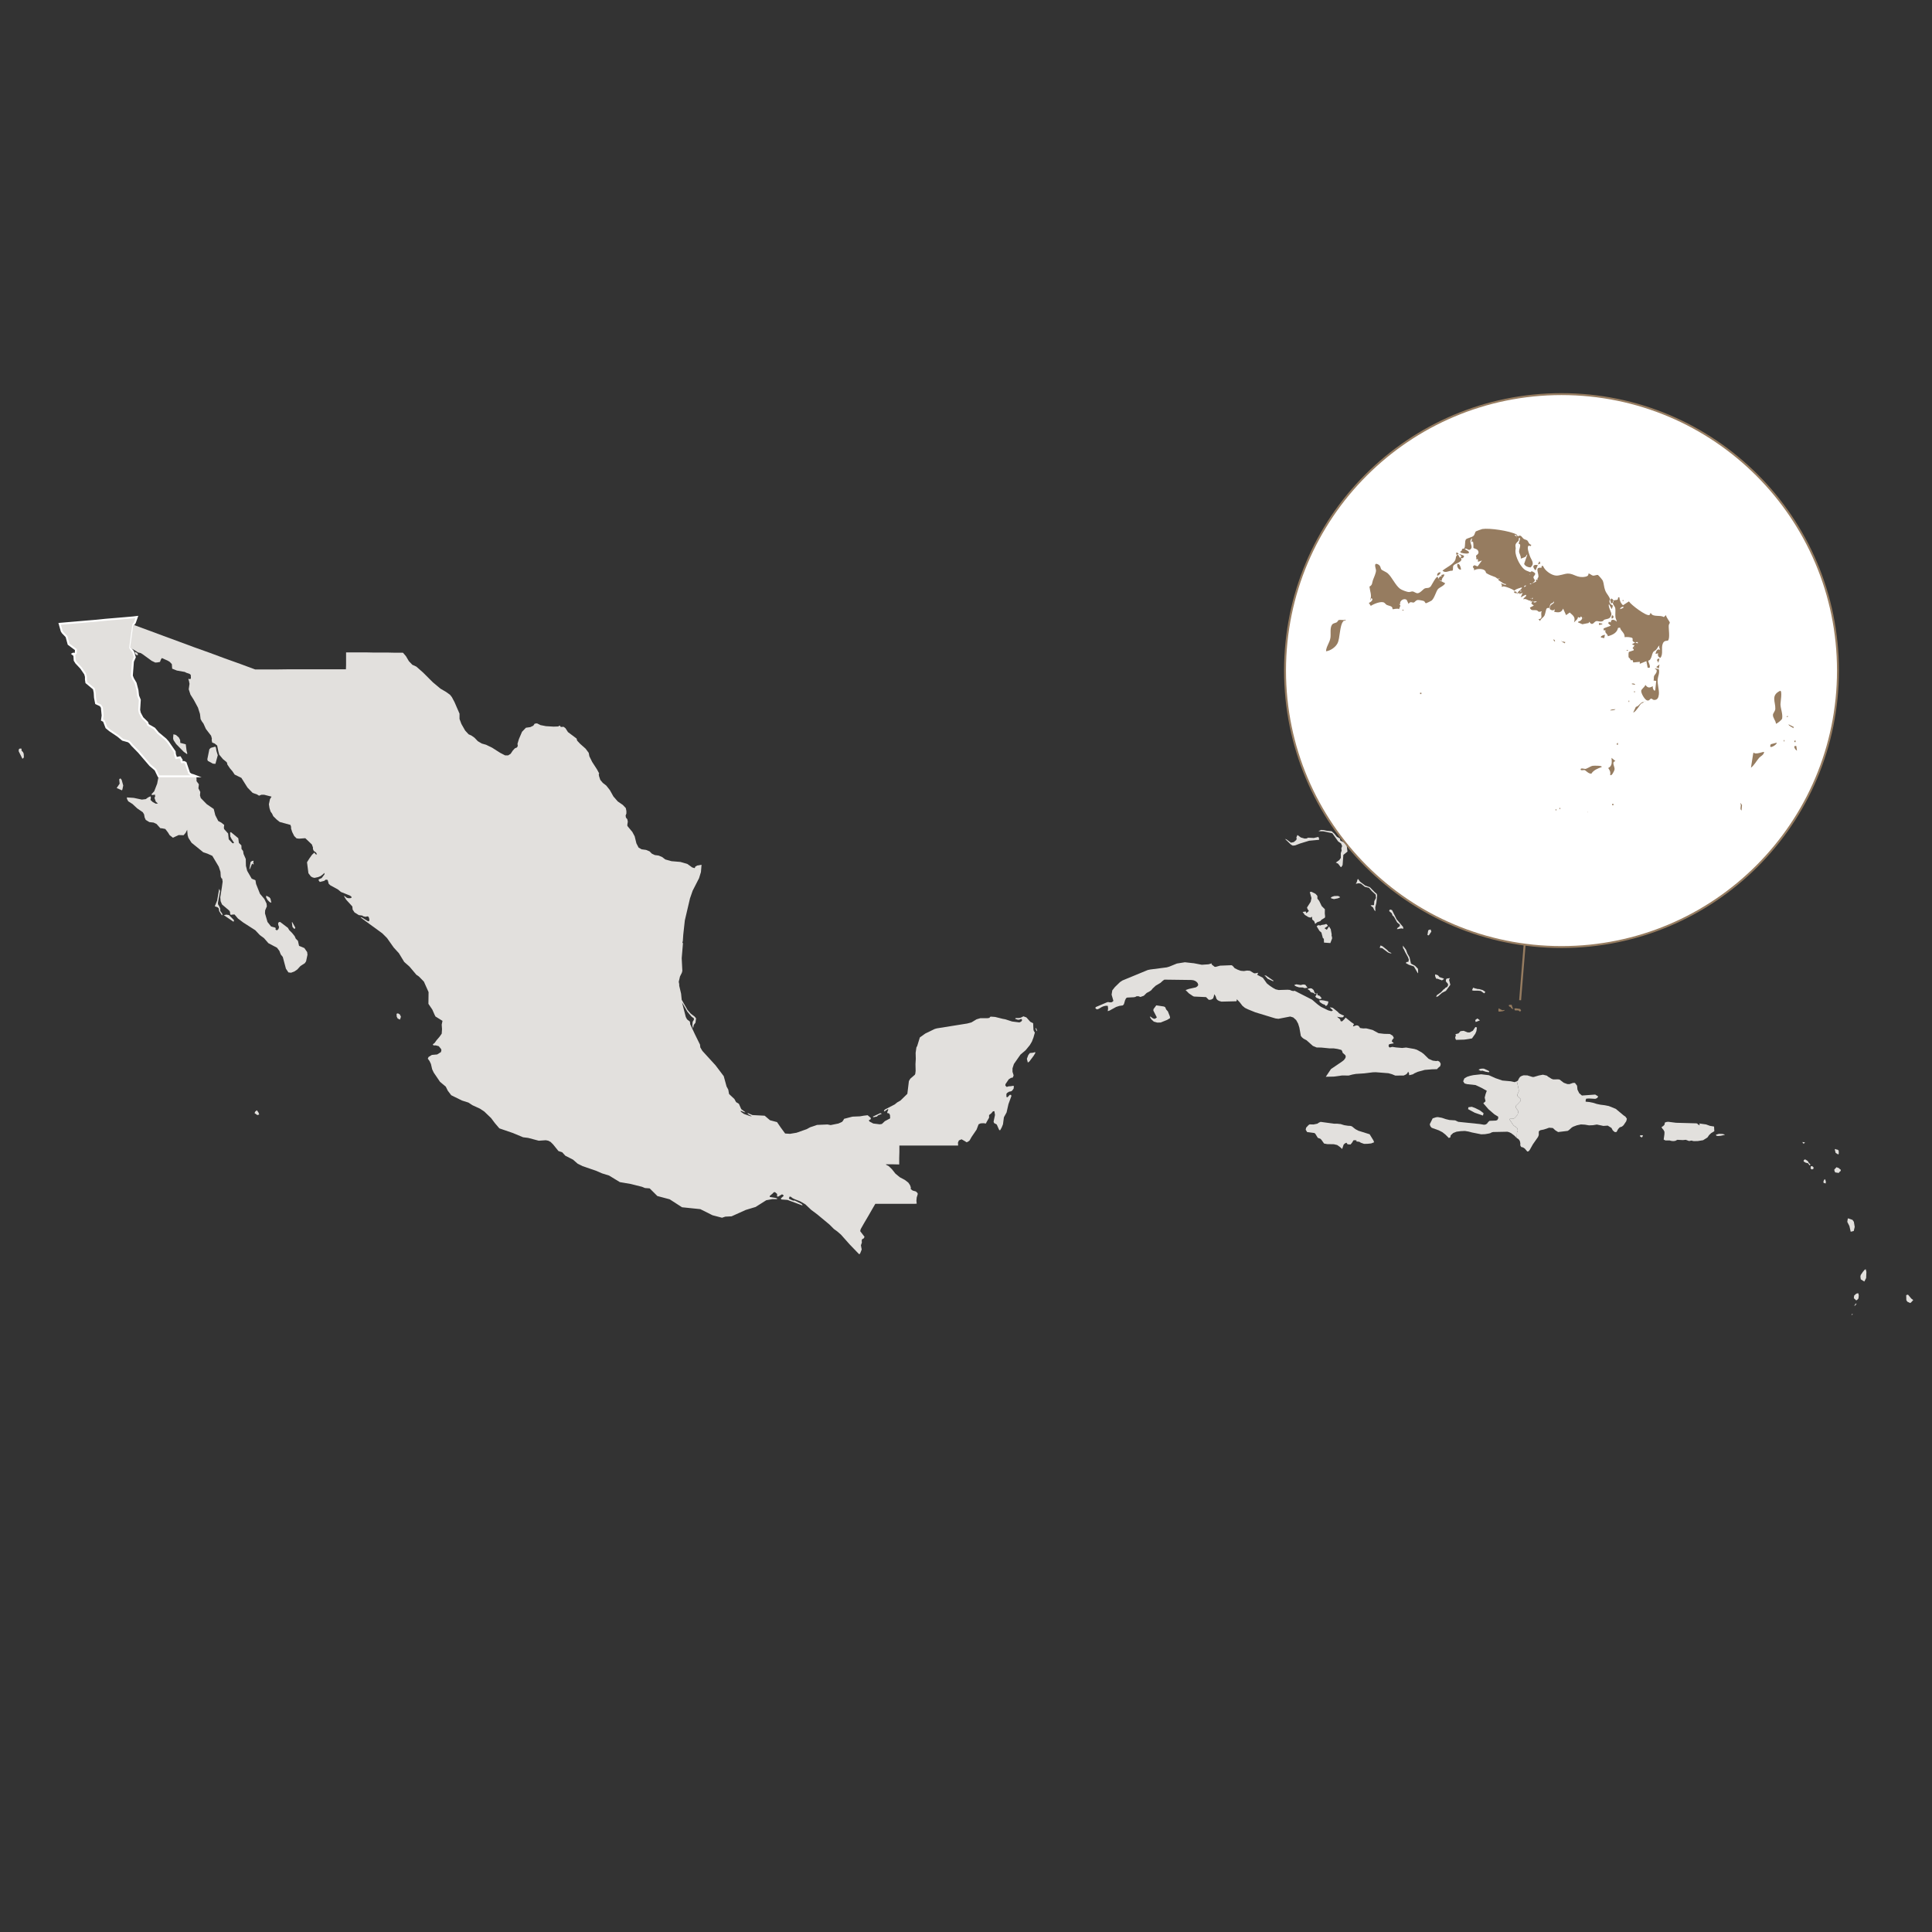 <?xml version="1.0" encoding="UTF-8"?><svg id="Layer_1" xmlns="http://www.w3.org/2000/svg" viewBox="0 0 1000 1000"><rect x="0" y="0" width="1000" height="1000" fill="#333333" stroke="none"/><path d="M878.87,581.98l.51.34.5-.05-.4-.71h.37l3.19.44,2.05.74,2.11.35.13,2.42-1.62.97-1.06,1.01-.86,1.24-2.27,1.44-2.74.43-1.82.04-.68-.05-.66-.25-1.38.24-1.7-.63-1.46.16-2.89-.15-1.08.55-1.04.12-1.02-.1-.87-.25-2.15.02-.91-.48.38-2.75.03-1.25-.53-1.03-.58-.65-.42-.77.84-.5.69-.74.22-1.11.76-.27.89-.13,4.1.52,10.38.29.59.09.39.45ZM890.57,587.89l-1.3.11-.85-.14-.28-.52,1.58-.48,1.84.07,1.06.29.13.19-2.17.48ZM849.89,588.69l-.16.02-.16-.02-.07-.05-.11-.16-.47-.26-.11-.24.11-.25.19-.1.96-.03.1.02.19.18v.12s-.09.12-.09.12l-.17.3-.07.08-.06.08-.02.14-.07.05Z" style="fill:#e2e0dd;"/><path d="M945.07,611.54l-.1,1.02-1.12-.32-.02-.9.53-.91.26-.09.45,1.19Z" style="fill:#e2e0dd;"/><path d="M961.26,672.82l-.49.27-1.22-1.14.15-1.33.74-.73.7-.43.72-.05.25,1.1-.17,1.55-.66.76ZM960.4,675.59l-.27.19h.13l-.13.13-.08-.12-.13-.08-.17-.03h-.19s0-.12,0-.12l.25.08.38-.08v-.14s-.11-.12-.11-.12l-.05-.09.14-.13.46-.3.19-.16.02.06v.06s.03.06.03.06l.07.06-.24.23-.3.51ZM958.6,680.66h-.17s-.15-.05-.15-.05l.04-.05.19-.04.09-.11-.03-.15v-.17s.16-.1.16-.1h.11s.05.05.05.05l.03.16-.09.12-.1.1-.05.15-.09.1Z" style="fill:#e2e0dd;"/><path d="M965.9,661.54l-.93,1.78-1.82-1.12-.21-1.4.16-.85,1.11-1.62.87-1.05.61-.35.36,1.4-.14,3.22Z" style="fill:#e2e0dd;"/><path d="M938.68,604.95l-.83.37-.71-.5.16-1.2.67-.03.67.53.03.83ZM937.05,602.91l-.43.27-.76-1.07-1.22-.29-1.05-.63-.03-.14.02-.32.21-.37.54-.28,1.34.85.63,1.08.59.49.16.39Z" style="fill:#e2e0dd;"/><path d="M535.8,544.57l-1.13.32-1.62.16-.81,1.05-.73,1.94.49,1.94.81-.57,2.18-2.91.89-1.46-.08-.49ZM207.19,525.56l-.24-.49-.97-.57-.73.24.08,1.46.49.97,1.21.57.49-1.46-.32-.73ZM133.76,575.79l-.81-1.13-.81.65-.4.81,1.46,1.05.97-.32-.4-1.05ZM139.99,465.15l-.49-.65-1.62-.89-.08.16-.08.65.73,1.37,1.13,1.13.89.32-.49-2.1ZM96.55,388.48l-.4-3.24-2.83-.73-.08-1.46-.65-1.29-1.54-1.37-1.29-.32-.16,2.1.24.97,1.37,2.02,3.88,3.96,1.7,1.21.16-.32-.4-1.54ZM62.99,403.68l-.65-.81-.65.49.24,2.26-1.54,2.26,2.75,1.21.24-.57.4-1.94-.81-2.91ZM112,388.56l-.24-1.54-.32-.57-2.35.65-.73.73-1.05,5.18.24.81,2.67,1.46,1.29.08,1.21-4.45-.73-2.35ZM12.28,390.18l-.32-.81-.81-.89v-.97l-.89-.08-.57.49v.97l1.94,3.88.73-.73-.08-1.86ZM536.61,532.84l-.24-.4-.16-.32-.24.08.24.81.4.65.24.08-.24-.89ZM456.13,576.27l-.57-.08-3.8,1.78.32.32,1.86-.4.49-.57,1.94-.81-.24-.24ZM151.23,477.2l-.16.24.32,2.35.89.97.32-.08.16-.24.08-.32-1.62-2.91ZM71.08,338.09l-1.05-.73-.16.08-.08.81.97.89.57-.08.08-.32-.32-.65ZM131.09,446.55l.16-1.05-.81.16-.73.49-.65,3.8.32-.24,1.13-2.75.65.49.16-.24-.24-.65ZM118.55,473.64l-1.46-.24-1.21.32,5.01,3.4.24-.81-2.59-2.67ZM114.99,472.83l-.97-1.29-.08-1.38-.57-1.29-.49-.73-.08-.81,1.13-6.15-.49-1.13-1.05,6.07-1.21,2.99,1.46.49.57.57.24,1.46,1.38,2.1.32-.16-.16-.73Z" style="fill:#e2e0dd;"/><polygon points="159.15 494.18 158.43 497.58 157.78 498.55 155.51 500.01 153.9 501.79 152.36 502.84 150.66 503.48 149.29 503.32 147.99 501.38 146.37 495.32 145.32 494.02 144.6 492.16 143.38 490.54 138.93 488.2 136.67 485.61 134.49 483.99 132.14 481.49 125.83 477.44 123.16 475.42 121.38 473.32 120.25 473.4 119.44 473.56 119.12 472.99 119.04 471.94 118.63 471.3 114.91 468.14 114.19 466.44 114.02 464.42 114.83 459.33 115.24 456.33 114.99 454.8 114.59 454.55 114.27 453.75 114.11 451.24 113.22 448.57 109.9 442.99 107.39 441.86 105.21 441.13 99.14 436.2 97.53 433.69 97.12 432.31 96.88 429.48 96.07 431.1 95.02 432.31 92.43 432.23 89.52 433.61 87.82 432.31 86.93 430.86 85.56 429.08 83.94 428.75 82.97 428.67 81.03 426.49 79.49 425.76 77.31 425.52 75.45 424.39 74.88 423.17 74.56 421.48 73.91 420.42 71 418.4 68.57 416.14 66.39 414.76 65.74 413.55 65.66 412.74 69.22 412.98 73.42 413.87 75.45 413.63 76.66 412.74 77.87 412.17 78.11 412.82 77.87 414.03 79 415.09 80.62 415.98 81.75 415.9 80.62 414.92 79.98 412.98 80.3 412.26 80.22 411.29 78.68 411.53 78.44 411.04 79.81 409.59 81.35 405.62 82.08 401.82 101.65 401.82 101.73 403.2 101.73 404.33 102.94 405.95 102.7 408.05 103.67 409.91 103.51 411.69 103.91 413.06 106.99 416.22 110.63 418.73 111.44 421.96 112.97 424.95 114.51 425.76 116.05 426.98 115.88 428.27 115.97 429.08 118.07 431.42 118.39 434.42 120.25 436.36 120.74 436.52 121.14 436.2 119.85 434.25 119.2 432.96 119.12 430.94 119.52 430.7 123.33 433.85 123.65 436.28 124.94 437.57 125.02 439.43 125.83 440.48 126.07 442.02 127.21 444.61 127.29 448.17 127.94 450.75 130.28 454.8 132.22 455.61 132.55 457.55 134.57 462.64 136.83 465.31 137.96 467.66 138.13 469.11 137.24 471.21 137.16 472.75 138.45 477.2 140.31 479.55 142.41 480.11 142.74 480.43 142.57 481.08 143.3 481.57 144.11 480.92 144.43 479.87 144.03 478.74 143.95 477.85 144.35 477.28 145 477.2 149.04 480.27 149.69 481.41 151.15 482.86 152.52 484.56 153.09 485.85 154.22 486.99 154.79 489.57 157.54 490.71 158.99 492.81 159.15 494.18" style="fill:#e2e0dd;"/><polygon points="101.65 401.82 82.08 401.82 80.46 398.43 77.71 396.08 71.81 389.21 68.33 385.65 67.28 384.35 66.39 383.71 63.48 382.9 61.05 380.88 56.84 378.05 55.07 376.59 53.77 373.19 52.8 372.71 53.12 370.36 52.72 366.16 51.99 365.1 49.73 364.05 49.16 361.14 49 358.47 48.59 356.53 44.71 353.3 44.47 351.76 44.47 350.3 44.07 348.85 41.96 345.77 39.46 343.11 38.65 341.81 38.49 339.22 37.6 338.5 37.92 338.33 38.81 338.42 39.21 338.09 39.29 336.23 35.49 333.4 34.44 329.52 32.42 327.42 31.93 326.61 30.88 322.89 35.65 322.48 40.35 322.08 45.12 321.67 49.89 321.27 54.66 320.78 59.43 320.38 64.2 319.98 68.9 319.57 70.84 319.33 69.78 322.32 68.98 323.37 67.36 335.26 68.01 336.23 68.9 337.28 69.78 340.19 68.81 342.38 68.25 349.74 68.81 351.19 70.19 353.54 71.16 357.26 71.48 360.09 72.37 362.27 72.05 367.45 72.37 368.99 73.75 371.57 76.17 373.92 76.66 375.21 79.89 377.07 81.84 379.42 85.72 382.66 86.93 384.03 90.41 389.04 90.57 390.5 91.22 392.36 93.16 391.96 94.05 393.41 93.97 393.98 94.21 394.54 95.18 394.38 96.07 394.79 97.93 400.21 98.98 400.93 100.19 401.26 101.65 401.82" style="fill:#e2e0dd; stroke:#fff; stroke-miterlimit:10;"/><polygon points="535.64 534.46 534.91 537.05 534.1 539.15 533.05 540.93 530.86 543.6 528.19 545.86 524.8 550.72 524.07 552.98 524.07 554.76 524.64 556.54 524.47 557.19 524.07 557.83 523.42 557.83 522.13 558.64 520.43 561.15 520.35 561.88 521.08 562.61 522.05 562.28 523.34 562.2 524.07 562.04 524.8 562.12 524.64 563.5 523.83 564.55 523.34 564.87 522.37 565.03 521.4 565.6 520.92 566.16 520.92 567.78 521.48 567.94 522.7 566.65 523.34 566.73 523.5 567.3 521.97 571.5 521 575.79 519.62 578.3 519.14 581.94 518.49 583.55 517.68 585.01 517.2 584.93 515.9 582.02 514.53 581.29 514.28 580.56 515.01 577.08 514.69 575.14 513.96 575.22 513.07 576.27 511.94 577.16 511.94 578.54 510.64 580.8 510.32 581.53 509.03 581.37 507.57 581.45 506.52 581.94 505.47 584.69 502.88 588.49 501.83 590.35 500.94 590.99 500.29 591.24 499.56 590.75 497.7 589.7 496.33 590.27 495.84 591.4 495.93 592.93 465.52 592.93 465.52 596.33 465.43 599.32 465.43 602.72 462.04 602.64 458.48 602.64 458.8 602.96 460.02 603.61 461.63 605.15 463.49 607.49 465.76 609.35 468.35 610.73 470.13 612.1 471.01 613.4 471.42 614.53 471.42 615.5 472.39 616.23 474.09 616.71 474.98 617.6 474.98 618.25 474.49 619.79 474.33 621.48 474.49 623.02 473.28 623.1 453.06 623.1 451.69 625.45 449.42 629.41 447.32 632.97 445.62 635.96 445.3 636.77 445.3 637.34 447.48 640.17 447.08 640.98 446.27 641.38 446.02 642.03 446.1 643.16 445.62 644.53 445.78 645.5 446.02 646.72 445.62 647.77 445.22 648.74 444.81 649.22 444.33 648.82 439.88 644.21 435.27 639.03 433.41 637.42 431.63 636.12 429.28 633.78 423.05 628.6 419.82 626.18 416.83 623.34 414.16 621.81 411.49 620.76 410.28 620.19 409.22 619.38 408.66 619.38 408.34 620.43 409.31 620.92 410.44 621.4 411.33 621.4 412.22 621.81 414.97 623.18 415.45 623.99 407.61 621.08 404.45 620.84 404.13 620.35 405.67 618.9 405.18 618.33 404.61 618.25 402.92 619.3 402.27 619.38 402.19 618.65 402.27 618.01 401.14 617.04 400.49 617.12 399.92 617.76 398.39 619.06 398.47 619.54 401.38 620.03 402.35 620.35 402.11 620.68 399.68 620.68 396.61 621.24 391.11 624.72 386.01 626.26 378.65 629.57 375.42 629.73 373.72 630.3 368.79 629.01 362.48 625.85 353.02 624.88 346.63 620.76 340.24 619.06 336.27 615.1 333.85 614.93 332.31 614.29 326.49 612.83 320.83 611.86 315.25 608.46 311.61 607.33 308.45 605.96 301.58 603.61 298.99 602.32 296.56 600.21 292.6 598.19 290.98 596.41 289.04 595.77 286.37 592.45 285 591.07 283.78 590.43 282.49 590.18 278.85 590.43 273.35 588.97 270.76 588.65 265.51 586.46 258.47 584.04 256.12 581.29 254.18 578.7 250.63 575.3 248.44 573.85 244.56 572.07 242.46 570.69 239.14 569.64 233.56 566.89 231.78 564.55 230.73 562.44 227.74 559.94 224.5 555.17 223.69 553.47 223.05 550.72 222.32 549.18 221.43 547.97 221.83 547.08 223.53 546.03 226.28 545.78 228.22 544.57 228.47 543.6 228.3 542.95 227.09 541.5 225.55 541.09 224.34 541.09 224.02 540.53 224.91 539.88 225.96 538.42 227.49 536.64 228.63 535.03 228.79 532.68 228.63 530.34 229.03 528.39 225.39 526.13 224.91 525.16 223.77 522.57 221.75 519.58 221.83 513.51 219.41 508.09 216.82 505.43 215.52 504.54 211.97 500.33 209.22 497.9 206.47 493.38 203.8 490.46 200.32 485.53 197.89 483.1 186.57 474.85 187.22 474.85 190.53 476.88 191.1 476.71 191.18 475.74 190.78 474.53 190.13 474.29 189.24 474.53 188.11 474.29 187.46 473.88 185.68 473.64 183.5 472.27 182.53 470.81 182.37 469.19 179.21 465.72 178 463.77 178.56 463.94 179.45 464.66 180.34 464.91 181.31 464.91 182.04 464.58 181.8 464.02 181.07 463.53 176.46 461.67 174.92 460.38 171.04 458.27 170.15 457.47 169.59 455.44 168.62 455.28 167.81 455.93 165.54 456.5 164.98 455.77 164.9 455.2 166.51 454.47 167.97 452.53 167.89 451.8 167.08 452.61 165.87 453.5 164.65 453.99 162.79 454.39 161.82 454.15 160.93 453.66 159.64 451.97 158.91 446.31 160.12 444.36 161.5 442.42 162.71 441.29 163.36 442.18 164.09 442.26 163.6 441.29 162.39 440.4 161.98 439.43 161.98 438.62 161.42 437.09 158.02 433.85 154.79 434.09 153.49 433.93 152.28 432.72 151.23 430.62 150.66 428.84 150.66 427.95 150.34 426.98 144.76 425.44 143.14 424.14 141.44 422.45 140.79 421.07 140.07 420.1 139.5 418.32 139.18 416.3 139.74 413.63 140.55 412.34 136.75 411.37 135.29 411.37 134.08 411.85 133.03 411.2 130.77 410.4 128.1 407.65 124.94 402.63 121.47 400.93 120.33 399.23 118.96 397.62 117.66 395.68 117.5 394.79 117.1 394.3 115.4 392.93 113.46 390.58 112.97 388.72 112.41 385.89 111.11 384.84 109.82 384.35 109.58 383.06 109.66 382.25 109.25 380.79 106.58 377.32 105.29 374.49 104.56 373.52 103.83 372.22 103.51 369.55 102.46 366.24 100.27 362.19 98.58 359.52 97.69 356.77 98.09 353.94 97.77 352.25 97.53 351.84 97.69 351.27 98.33 351.6 98.82 351.11 98.74 349.33 98.09 348.77 96.39 348.2 95.67 347.8 91.54 347.07 89.11 346.1 88.95 343.75 87.9 342.62 86.85 341.97 83.78 340.6 83.29 341.33 82.81 342.62 81.51 342.86 80.38 342.94 78.52 342.05 73.75 338.58 72.78 338.01 71.32 337.69 70.59 337.12 67.36 335.26 68.98 323.37 76.9 326.28 84.75 329.2 92.67 332.11 100.52 335.02 108.44 337.85 116.29 340.76 124.21 343.59 132.06 346.5 143.79 346.5 149.69 346.42 179.05 346.42 179.13 344.24 179.13 337.69 190.13 337.69 193.77 337.77 201.05 337.77 204.69 337.85 208.49 337.85 208.65 337.93 210.11 339.63 211.64 342.22 213.42 344.08 215.52 345.05 219 348.12 224.02 353.13 227.98 356.45 230.89 358.15 232.91 359.6 233.88 360.82 235.26 363.41 237.85 369.39 237.85 372.14 238.82 374.73 240.76 378.13 242.54 380.07 243.99 380.71 245.61 381.85 247.31 383.63 249.33 384.84 251.6 385.49 254.75 387.02 258.79 389.61 261.46 390.99 263 390.99 264.29 390.18 265.43 388.48 266.48 387.35 267.61 386.86 268.01 386.05 267.85 385 268.58 382.57 270.2 378.77 272.22 376.67 274.48 376.35 276.02 375.62 276.75 374.57 277.96 374.41 279.74 375.3 282.57 375.86 286.53 376.1 288.88 376.02 289.61 375.62 289.93 375.62 290.01 376.1 290.58 376.27 291.71 376.18 292.68 376.91 293.98 378.93 298.42 382.25 298.75 383.38 300.28 385 303.11 387.51 304.73 389.69 305.06 391.47 306.51 394.38 309.02 398.26 310.15 400.37 309.91 400.69 310.07 401.74 310.72 403.68 312.01 405.22 313.79 406.59 315.65 408.94 317.51 412.26 319.77 414.84 322.36 416.62 323.9 418.24 324.22 419.78 324.22 421.07 323.82 422.12 323.98 423.17 324.71 424.06 324.95 425.28 324.71 426.89 324.71 427.38 324.95 427.78 327.3 430.62 328.51 432.88 329.4 436.52 330.53 438.7 332.07 439.59 334.41 439.92 336.19 440.64 337.41 441.86 338.94 442.58 340.88 442.83 342.66 443.56 344.36 444.85 347.52 445.74 352.21 446.14 355.77 447.19 358.27 448.97 359.32 449.3 359.57 449.3 359.73 449.05 359.89 448.57 360.86 448 363.12 447.6 362.8 451.4 361.83 454.55 358.52 461.02 357.14 464.99 354.47 476.39 353.66 483.75 353.42 487.23 353.18 487.71 353.5 488.28 352.85 495.96 353.18 502.51 352.93 503.48 351.96 505.43 351.32 508.18 351.56 509.39 351.56 510.2 352.53 514.32 352.85 517.48 355.85 522.73 357.46 524.59 359.57 526.21 360.29 527.1 359.97 529.37 359.08 530.5 358.76 532.28 358.35 530.82 358.52 528.88 359.16 527.83 359.16 527.1 357.95 526.21 355.77 523.62 353.02 518.85 354.96 526.37 355.6 527.59 356.17 528.07 356.98 528.64 357.22 529.45 357.22 530.09 359.65 535.27 362.32 540.69 362.48 542.14 363.53 543.92 370.4 551.45 374.61 557.03 376.07 562.36 376.95 563.98 377.36 566.25 380.11 568.83 381 570.45 382.45 571.34 383.67 574.09 385.85 575.71 385.37 575.71 383.34 574.9 383.51 575.47 385.12 576.6 388.36 577.73 389.17 577.73 387.95 577.16 386.82 576.35 387.23 576.19 389.49 577.16 395.8 577.49 398.55 579.83 402.19 580.8 404.13 583.63 406.39 586.71 407.77 586.79 408.9 586.87 412.3 586.3 417.56 584.44 419.33 583.47 422.89 582.26 428.31 582.02 429.93 582.34 433.97 581.53 435.91 580.64 436.56 579.75 436.89 579.1 440.61 578.13 441.33 577.97 445.13 577.81 446.99 577.49 449.1 577.24 450.71 578.62 450.71 579.27 449.66 579.91 450.15 580.56 452.01 581.53 455.32 581.94 456.46 581.77 457.99 580.32 460.74 578.86 460.66 577.16 460.18 576.27 459.37 576.19 459.21 575.71 459.77 574.41 459.61 574.01 457.91 575.22 457.51 575.22 457.67 574.66 458.07 574.25 463.09 571.66 464.38 570.61 466.08 569.64 469.64 566.16 470.45 559.53 471.18 558.32 473.52 556.3 473.76 555.73 473.93 554.28 473.85 550.8 474.01 548.05 473.93 544.97 474.33 542.14 474.74 541.42 476.11 536.97 478.94 534.95 483.79 532.6 484.93 532.28 500.62 529.77 502.8 529.2 505.47 527.59 507.41 527.02 511.05 527.02 512.1 526.86 512.34 526.62 512.34 526.37 512.99 526.21 515.09 526.37 518.97 527.34 520.35 527.59 523.83 528.72 527.63 529.2 528.19 528.96 528.68 528.64 529.08 527.99 528.68 527.42 528.36 527.42 527.71 527.75 526.9 527.83 525.44 527.34 525.69 526.94 527.22 526.94 528.28 526.78 529.73 526.05 531.27 526.62 533.29 528.88 534.75 529.61 534.91 532.92 535.07 533.57 535.64 534.46" style="fill:#e2e0dd;"/><path d="M693.77,581.77l2.03.63,2.09.32.9.02.85.2,1.91,1.5,1.54.82,5.83,1.83,1.95,3.16.37.99-1.51.59-1.9.2-1.81.03-1.68-.6-.73-.46-1.74-.22.43-.42-.77-.2-.97.05-.72,1.21-.8.96-1.53-.09-.59-.82-.8.37-.65.61-.77,2.26-1.25-1.12-1.36-.94-1.7-.39-3.44-.06-1.62-.31-1.35-1.91-.53-.55-1.36-.49-1.35-2.2-.48-.3-3.67-.47-.76-1.2.22-1.09,1.22-1.33.59-.38,2.03.06,1.93-.4.85-.57.89-.38,7.01.96h1.62s1.54.17,1.54.17Z" style="fill:#e2e0dd;"/><path d="M784.92,559.72l.36.53.76,3.54.08,1.13-.77,1.71.11.68,1.65,1.57.03.57-.19.57-1.41,1.49-1.08,1.02.35,1.17.88,1.11.11.93-.27,1.23-1.35,1.53-.7.55-2,.07-.22.22,1,1.49,1.13,1.68,1.84,1.3.41,1.23-.44,1.16-.08,2.87-1.41-1.39-1.55-1.16-.93-.45-.96-.29-7.38.15-.83.2-.64.37-.69.19-2.03.35-2.02.08-4.71-.94-1.87-.49-1.88-.31-2.16.1-2.15.28-1.72.68-1.29,1.19-.24,1.11-.76.28-1.74-1.76-1.59-1.25-1.82-.94-3.73-1.34-.68-.82-.3-.99,1.51-3.05,1.71-.56.94-.11,2.12.38,2.07.69,1.89.45,2.92.18,1.59.75,11.21,1.16,2.13.36.83-.13.72-.45.6-.82.69-.62,3.32-.14.7-.27.49-.86-.02-.89-1.95-1.2-3.06-2.63-2.69-3.1,1.16-1.04-.44-1.91.44-1.77.64-1.74-2.66-1.49-3.15-1.48-4.37-.47-1.34-.38-.7-1.11.63-1.5,1.42-.83,1.62-.51,1.66-.35,4.01-.43,3.98.48,3.44,1.54,3.49,1.21,4.42.4,1.99.44.92-.38ZM767.88,576.18l-.29,1.23-4.25-1.46-3.45-1.85.15-1,1.76-.23,1.69.62,2.49,1.23,1.91,1.46ZM770.21,554.1l.67.41-.26.5-1.68-.31-1.74-.56-.57.14-.35-.07-1.01-.54.89-.42.92-.14,1.01.03,2.11.96Z" style="fill:#e2e0dd;"/><path d="M933.7,591.87l-.25.02-.2-.15-.17-.26-.1-.26.02-.15.15.07,1.09.17-.12.19-.19.21-.23.16Z" style="fill:#e2e0dd;"/><path d="M785.11,589.05l.08-2.87.44-1.16-.41-1.23-1.84-1.3-1.13-1.68-1-1.49.22-.22,2-.07.7-.55,1.35-1.53.27-1.23-.11-.93-.88-1.11-.35-1.17,1.08-1.02,1.41-1.49.19-.57-.03-.57-1.65-1.57-.11-.68.77-1.71-.08-1.13-.76-3.54-.36-.53.73-.3.48-1.05.64-.94.85-.51.97-.31,1.93.02,2.67.82h.75s2.56-.76,2.56-.76l2.12-.41,2,.47.81.64,1.65,1.01.83.31,2.61-.02.71.1,2.19,1.67,1.84.67,1.07.03,1.92-.65.95.02,1.09,1.44.21,2.04.91,1.86,1.4,1.19,6.89-.5,1.54.98-.53.81-.97.43-3.28-.19-1.43.1-.29.8v.75s1.91.18,1.91.18l1.88.38,1.91.6,1.95.41,2.19.27,2.16.43,3.6,1.46,3.98,3.32,1.06.76.7,1.04-.33,1.28-1.42,2.1-.8.67-1.17.41-.81.86-.78,1.47-.47.12-.56-.06-.96-.83-.68-1.27-1.92-1.2-2.28.15-3.36-.71-2.04.34-2.04.08-2.08-.36-2.09-.12-2.09.45-2.03.77-.75.49-1.3,1.19-.69.44-4.94.6-1.42-.88-1.32-1.2-1.9-.16-2.75.93-1.72.34-.7.4-.2.45v1.67s-.4,1.01-.4,1.01l-2.68,3.83-1.51,2.7-.62.83-.72.18-1.32-1.55-.84-.56-1.04-.28-.44-.82.02-1.17-.27-1.14-.64-.89-.93-.59Z" style="fill:#e2e0dd;"/><path d="M959.48,637.18l-1.56.37-.67-2.96-1.09-2.15.19-1.34.2-.51,2.3.82.71,1,.44,2.63-.51,2.13Z" style="fill:#e2e0dd;"/><path d="M617.68,498.52l4.36.84,3.52-.24,1.68-.49-.15.51,1.55,1.24.56.08,2.28-.63,5.95-.24.61.35,1.05,1.21,1.52.75,1.57.57,1.64.15,1.64-.26,1.54.13,1.92,1.18.6.14,1.72-.32-.51,1.07,2.89,1.51,2.12,2.96,1.54,1.22,1.63,1.09,1.37.74,1.54.35,4.67-.14,1.1.09.99.42.94.17.55-.16,9.03,4.6,2.87,2.45,1.75,1.27,3.79,1.84,1.53.41.8-.24-.16-.4-1.11-1.02-.16-.37,1.43.31,2.58,2.07.71.77,1.29.71,1.3.51-.62.82-1.05.07-2.02-.34,1.61,1.33.28.97.75.08,1.11-1.06.7-.9,2.84,2.31,1.53,1.06-.39.62-.13.61,1.7-.57.65.06.62.33.68.99,1.59.22,1.6-.03,3.26.82,3.09,1.67,2.9.34,2.93.06,1.48.88.63,1.18-.71.84-.41.87,1.09,1.07-2.38.45-.33.64.12.7.47.38,1.36-.33,1.96.3,3.1.27,2.08-.22,4.22.73,1.28.39,2.5,1.37,1.16.9,2.48,2.43,2.14.95,1.86.23.65-.16.59.26.52.34.51,1.06-.28,1.12-1.06.91-.59.66-2.65.08-3.7.3-3.58.98-1.75.78-.8.52-1.88.48-.13-.41.04-.51-.49-.96-.43.86-.7.63-1.18.54-4.35.03-1.75-.72-1.79-.5-6.54-.52-1.57.05-4.37.54-4.39.29-1.84.33-1.82.5-3.53-.02-4.18.57-4.19.1,2.68-3.99,5.66-3.84,1.06-.83.76-1.06.18-.8-.25-.68-1.35-1.21-.27-.9-.4-.58-1.96-.51-1.99-.3h-2.09s-4.39-.43-4.39-.43l-2.34-.03-1.98-.82-3.28-2.93-1.54-.82-.79-.66-.61-.76-.77-4.31-.65-2.08-1-1.81-1.52-1.37-1.58-.47-6.09,1.18-1.42-.17-1.38-.4-9.19-2.8-3.79-1.54-1.55-.76-1.32-1.09-1.37-1.79-1.54-1.6v.65s-.23.42-.23.42l-7.7.19-1.23-.37-.79-.44-.56-.65-.41-1.3-.73-1.09-.23,1.16-.38,1.07-1.03.6-1.18.1-1.43-1.42-6.24-.29-.55-.24-2.05-1.38-1.75-1.73,1.74-.61,3.59-.8.78-.54.45-.68-.32-1.02-.71-.74-.74-.43-.81-.28-1.07-.12-13.88-.18-.8.55-1.24,1.13-2.46,1.45-1.62,1.51-.61.78-.76.56-1.71.93-1.45,1.43-1.77.64-.97-.39h-.96s-.69.36-.69.36l-.72.16-3.56.18-.53.36-.51,1.03-.58,2-.55.66-1.79.25-1.7.55-3.46,1.9-.89.27.19-1.39-.17-1.35-.97-.05-1.11.23-.93.38-1.72,1.01-.87.26-.81-.52.16-.66,5.73-2.44.64-.19,1.02.18,1-.08.78-.68-.94-3.24.36-2.2,1.33-1.7,2.65-2.58,1.28-.85,13.09-5.41,1.34-.28,8.5-1.09,1.3-.38,3.95-1.61,4.14-.66,4.39.49ZM686.99,520.2l-.68.54-.75-.79-.48-.09-.66-.31-1.28-.88-.31-.91,1.06-.07,1.34.16,2.34.52-.2,1.03-.38.79ZM681.04,514.26l-.34.3-.9-.67-1.3-.29-.77-1.04-.73-.4-.06-.38,1.21-.25.84.11.94.79.54,1.45.58.37ZM671.01,509.48l2.28.38.79-.23.76-.07.8.16,1.12,1.49-.98.19h-.78l-.57-.27-2.05-.07-1.35-.43-.74-.37-.36-.45,1.09-.33ZM683.49,517.07l-.55.05-1.66-.74-.49-.62.58-.83.12-.91.23-.06.27,1.1,1.26.47.08.24.78.93-.61.38ZM605.63,526.97l-1.55.94-3.3,1.33-1.77.05-1.79-.5-1.23-1.11-.7-1.09.06-.53,1.12.88.96.43.79-.29.56-.47-1.81-3.54.08-.75,1.44-1.95,3.92.59.68.34.54,1.23.87.97,1.02,2.58.1.89ZM659.05,507.48l.03.47-2.91-1.32-1.25-1.37-.5-.31.82-.03,3.27,2.25.54.31Z" style="fill:#e2e0dd;"/><path d="M989.21,674.11l-.48.33-1.49-.68-.52-.82-.07-2.59.92-.25,1.72,2.05,1,.75-1.09,1.2Z" style="fill:#e2e0dd;"/><path d="M687.18,478.9l.03.41-1.65,1.14,1.2.82,1.13-1.77.9,1.44.49,2.7-.08.47.08.4.17.52.04.75-.91,2.35-3.28-.24-.08-1.98-.51-.38-.76-2.84-1.03-.91-1.43-2.34.83-.6,1.11.2.57-.28,1.53-.22.93-.32.73.69ZM694.36,448.69l-.35.16-1.44-1.84-1.16-.54,1.82-1.3.78-1.12-.02-2.45.44-1.34-.15-1.16.4-1.19-.54-1.33-1.52-1.06-3-4.22-4.75-1.02-2.46-.04,1.35-.68,1.25.08,1.92.4,2.3.19,1.4,1.24,1.34,1.65,1.21.66.5.42-.06.48.2.45,1.58.77,1.59,1.24.47,3.63-2.14,1.72-.39,5.25-.58.94ZM764.18,533.71l-.53,1.3-1.76,2.48-3.93.62-4.33.12-.33-.68-.09-.59.32-.93-.03-.37-.18-.37,1.59-.4,1.03-1.15,1.64-.19,2.04.81,1.1.03,1.63-.89,1.31-1.93.78.25-.25,1.9ZM685.75,470.58l-.04,2.2.18,1.65-.17.59-1.8,1.1-.46.61-1.7.62-1.03.86-.51-1.4-1-.87-.17-1.47-.76.5-1.1-.3-1.81-1.12-1.14-1.52,1.6-.26.33.94,1.27-1.16-.29-.61-.23-.08-.42-1.13,1.91-2.97.41-1.92-.87-3.08.81-.2,2.15,1.08.96,1.06.03,1.46.91,1.13,1.31,2.71,1.6,1.58ZM673.29,433.47l2.01.58,1.08-.08.65-.38,2.98.15,2.41-.55.36.98-.06.51-5.12.48-4.69,1.44-2.57.98-1.21.11-.92-.51-3.1-2.98.83.3,2.29,1.68,1.42-.31,1.32-1.11.2-.84-.2-.4.6-1.33,1.73,1.28ZM692.34,465l-1.88.38-1.34-.37-.34-.3.57-.5,1.26-.42,2.03-.04.89.5.11.22-1.3.55ZM747.04,506.41l.38.32-1.06.72-2.39-.89-.54.06-.47-.95-.18-.7.11-.65,1.42.5.77.93,1.96.65ZM740.86,482.19l-1.32,1.96-.7-.17.4-2.46.91-.39.36.02.35,1.04ZM744.56,515.53l-1.17.54.26-.93,2.24-1.57,1.24-1.38.7-.49.25-.38.98-.51.49-.89-.14-.73-1.03-1.2.02-.85.35-.6,1.73-.28-.46.9.68,2.55-2.3,3.17-1.97.98-1.89,1.65ZM703.95,456.34l2.74,2.07,2.33.78,2.52,2.58,1.09.92.19.84-.43,3.82-.57,2.29.09,2.01-.59-.59-.6-1.32-.98-.76-.33-.4,1.77-.09.16-2.07.86-1.64-.13-1.7-2.06-1.88-1.41-1.65-2.17-.53-2.01-1.65-1.2-.2-1.46.29.53-.98.37-1.3.27-.24,1.03,1.42ZM720.32,493.35l-.69.11-1.24-.48-2.91-2.19-1.35-.19.44-1.24,1.03.43,2.35,1.89.89.95,1.49.72ZM734.02,503.35l-.11.46-2.1-3.59-2.64-.87-1.52-.87.32-.49,1.05-.21.18-1.14-.45-1.23-1.39-2.49-.78-1.69-.36-.39-.1-1.42,1.65,2.19.69,1.95,1.11,1.91.74,3.29,2.11,1.12,1.52,1.59.09,1.9ZM726.24,479.8l.11.92-1.11-.19-1.64.36h-.59s.37-.62.37-.62l1.14-.85.06-.81-1.41-1.17-1.64-2.92-.77-.69-.37-1.1-1.38-1.18.29-.63.28-.15.93.3,2.11,4.21.14.4,3.49,4.13ZM763.94,511.68l1.03.26.56-.02,1.9.54,1.13.74.25.3-.61.66-1.75-1.24-1.53-.16-2.15.03-.86-.23.57-1.33,1.44.47ZM766.02,528.13l-2.22.87-.22-1.02,1.13-.82,1.31.98Z" style="fill:#e2e0dd;"/><path d="M952.26,606.42l-.53.69-1.85-.28-.37-.86-.08-.61,1.16-1.22,1.31.53.5.58.37.11v.5s-.15.36-.15.36l-.35.21ZM951.74,597.1l-.25.46-1.36-.82-.41-1.55.04-.33.23-.17.54.3.72.11.45.51.04,1.5Z" style="fill:#e2e0dd;"/><path d="M786.93,523.44l-.07.24-.94-.69h-1.82s-.29-.95-.29-.95l.69-.15,2.31.33.53.82-.41.4ZM783.28,522.09l-.29.19-.97-.62-.14-.5-.35-.02-.58-.45.14-.58,1.32-.03.53,1.6.33.4ZM775.7,521.9l1.91.99,1.15-.15.09.21-.62.23-.15.18-1.84.26-.58-.05-.12-.67.16-1Z" style="fill:#967c60;"/><circle cx="808.23" cy="347.09" r="143.1" style="fill:#fff; stroke:#967c60; stroke-miterlimit:10;"/><line x1="786.81" y1="517.71" x2="789.15" y2="488.93" style="fill:none; stroke:#967c60; stroke-miterlimit:10;"/><g id="zPUWGC"><path d="M833.43,310.55s-.32-.08-.35.21c-.29,2.22,1.69,2.36,1.74,2.74l-.53,1.82-1.53-2.72c-.52,1.58,1.54,4.45,1.29,5.51-.57,2.49-2.08,2.04-3.75,2.69-.28.11-.29.53-.74.7-1.54.58-2.33-.21-3.36.01-1.29.28-1.83,2.87-3.66.28l-.22.67-3.29.65-2.29-.99c.03-.57.87-.45,1.34-.86.89-.77,1.36-1.7.02-2.19l-.15.66-1.21-.31c-.1,1.26-1.29,1.85-2.05,2.72.92-2.67-.41-3.51-2.22-5.1l-1.87,1.36-1.54-3.4c-.9,2.22-2.42,2.11-4.6,1.69l.34-1.36c-.92.84-1.57.67-2.58,0-.21-.29.19-1.71.4-2.03.36-.55,2.22-1.06,1.68-2.07-.31,1.02-1.36.81-1.84,1.57-.36.57-.31,1.71-.41,1.81-.18.17-1.05-.14-1.5.37-.42.47-.67,2.93-1.26,3.85s-1.84,1.42-2.14,2.63l-.85-1.02c2.74-.07.8-2.33,1.7-4.09-1.98.79-1.76-.14-2.52-.41-1.17-.42-3.06.61-3.61-1.46l2.04-1.03-1.3-1.02.62-1.53-1.02.68.17-.68c-1.58.19-2.43-1.37-3.91-.69-.01-.94,2.31-1.67,1.18-2.38l-2.54,1.36,1.02-2.38-1.53.7-.34-.7-.85.68c-.16-1.51,2.04-1.96,2.38-3.4-.17-.14-3.87.99-3.91,1.7-1.06-.93-4.12-2.07-5.5-2.29-.36-.06-1.02.35-1.14.24.32-.82.14-1.04-.34-1.7.37-.32,2.38,1.34,2.72.34-.45-.1-1.08-.19-1.45-.42s-2.36-1.51-2.47-1.62c-.8-.84.66-.5.52-1.02-1.4.64-1.5-.32-2.28-.61-1.37-.51-3.52-1.28-4.64-2.08-.31-.22-.19-.87-.76-1.36-1.24-1.06-4.25-1-5.58-.04.43-1.58-1.73-1.45.21-2.69l1.64.64,2.23-3.06-2.04.68-.03-1.35-.99-.02c.47-.64-.05-1.29,0-1.81.01-.14,1.35-.77,1.3-1.7-.1-1.96-2.28-1.88-2.63-2.32-.1-.13.19-2.74-.37-3.35l-.67.34.33-2.04c-2.39,1.98,1.08,4.11-.86,5.78-1.04.9-1.58-.67-2.88-.33.15.63,1.47.93,1.81,1.34,1.6,1.87-3.05,1.07-3.99.7l-.2-.67c.97.16.72-.98,1.11-1.29.2-.16.74.04.96-.27.68-.98.16-3.56.83-4.56.5-.73,3.04-1.04,3.93-1.85.77-.7.74-2,1.34-2.4.14-.1,2.99-1.14,3.24-1.18,3.8-.61,14.15.95,17.62,2.77.52.27.52.94.77.96.36.02.74-.51,1.49-.2.43.18,1.03,1.19,1.54,1.55.58.41,1.4.45,1.87.85.58.5.85,2.12,2.04,2.21l-.17.68-1.19-.2c-1.06.75.22,4.14.6,5.22.87,2.5,2.74,3.77.45,6.04-1.32-.04-2.7-.56-3.37-1.78l1.65-4.86c-.57.07-.42.75-1.03,1.18-.24.16-2.27.97-2.37.86.26-1.18-.8-2.65-.86-3.57-.07-.98.65-2.28.56-3.43-.05-.65-.72-.48-.74-.69-.04-.44.76-2.15.7-2.87-1.17-.25-.42.73-.76,1.28-.44.71-1.86,1.36-1.63,2.95.27,1.87.03.91-.02,2.39-.1,2.97,2.75,8.82,5.58,10.15.25.12,1.98.83,2.1.84.17.01.43-.5.86-.44.32.04,1.57.76,1.67,1.09.23.78-.91,1.43-.88,1.99.08,1.34,1.98,1.35-.8,3.24l2.23-1-.18-1.04,1.01.17c-.6-.61.29-1.12.32-1.69.12-2.21-2.06-5.05,1.54-4.58l.2-1.06.71.21c.85,2.32,4.26,4.72,6.65,4.88,1.9.12,4.37-.99,6.09-1.04,3.22-.08,4.75,2.49,9.1,1.63,1.95-.38,1.48-1.44,1.63-1.6.3-.33,1.66.94,2.24,1.02.94.14,2.01-.52,2.64-.31.29.1,2.34,2.5,2.52,2.96.57,1.46.56,3.23,1.2,4.93.85,2.24,2.1,2.75,2.64,5.02.04-.09.49-.25.35-.67h.5c.28.26.77.64.86,1.01-.43.33-.36.55-.34,1.02-.27.24-.65.39-1.02.34,0-.59-.21-1.14-.34-1.7ZM785.08,277.52c.17-.13-.59-.9-1.02-.67-.17.13.59.9,1.02.67ZM784.91,277.87v.34c.22-.11.22-.23,0-.34ZM791.72,297.27v.34c.22-.11.22-.23,0-.34ZM792.57,302.04h-.68v.33h.68v-.33ZM789.85,303.06c-.43-.23-1.19.54-1.02.67.43.23,1.19-.54,1.02-.67ZM787.46,305.79h-.68v.33h.68v-.33ZM786.95,306.81v.34c.22-.11.22-.23,0-.34ZM792.06,309.53v.34c.22-.11.22-.23,0-.34ZM793.59,309.53h-.68s0,.68,0,.68l.68-.68ZM795.29,311.24l-1.7.17c.52.76.99.33,1.7.17v-.33ZM819.64,319.74v.34c.22-.11.22-.23,0-.34Z" style="fill:#967c60;"/><path d="M835.13,310.89c.57-.44,1.62-.19,2.06-.5.53-.37-.07-1.52,1-1.2.1,1.59.68,3.02,1.88,4.08l3.06-1.98c1.09,1.79,8.9,7.63,10.51,7.07.38-.13.53-.63.56-1h.33c.95,2.24,4.84.77,6.65,2.05l1.18-1.03c-.08,1.1,1.93,3.25,1.93,3.91,0,.35-.5.85-.54,1.38-.14,1.89.71,6.36-.32,7.79-.33.46-2.02-.32-2.79,1.7-.94,2.47.39,5.15-1.17,7.34-1.14-.27-1.59-1.37-1.19-2.38l-1.36.34c.13-1.26.97-3.03,2.38-2.04-.25-.97-.78-1.27-.34-2.38-.71.47-1.12,1.54-1.7,2.21-.46.54-1.28.7-1.66,1.4-.63,1.13-.52,2.43-1.6,3.87-.2.27-.82.3-.84.56-.05.59,1.2,2.49.7,3.55h-1.02s-.68-3.41-.68-3.41l-3.4,1.36v-1.02s-3.37.32-3.37.32l-.35-1.2-1.07.04c.05-1.03-.94-1.03-1.03-1.71-.07-.51-.06-2.22.18-2.58l2.44-.83c.37-.84-.57-.92-.58-1.04l1.04-1.51-1.36-.51,1.7-1.02c-2.12-.55-.97-1.52-1.4-2.17-.39-.59-3.25-.75-4.05-.55.11-2.41-1.89-2.9-2.39-4.93l-1.03.14c-.49,2.58-2.92,3.67-5.24,4.29-.21-1.42-1.84-1.69-1.2-3.07h-1.02s.03-.99.03-.99l3.71-1.4-1.35-1.18.33-.86,1.02.35c-.13-1.98,2.06-1.53,3.06-.34-.03-.81-.52-1.4-.65-2.24-.22-1.48.1-3.4-.09-4.65-.2-1.31-1.26-1.65-1.3-2.99.36-.32.45-.55.34-1.02ZM840.23,314.63v-.67c-.87.29-1.47.35-1.7,1.36l1.7-.68ZM847.72,332.34h-1.02s0,.33,0,.33l1.02.34v-.68ZM846.19,335.06v.34c.22-.11.22-.23,0-.34Z" style="fill:#967c60;"/><path d="M715.03,294.81c.39.42,2.47,1.24,3.21,1.9,2.35,2.11,3.85,6.05,6.42,8.04.79.61,3.18,1.47,4.17,1.65s1.54-.31,2.28-.27c.82.04,1.77,1,2.69.92,1.36-.12,2.8-2.09,3.63-2.46,1.15-.5,2.13.17,3.21-1.21.32-.41,2.88-5.56,3.59-4.76l.17,1.02c.56-.73.78-1.49,1.88-1.37l-.32-.65,1.51-.37c.45,1.16-1.43,1.66-1.19,3.41l-1.69-.51,3.4,1.7c-.29,1.18-2.9,2.25-3.56,2.91-1.12,1.1-1.85,4.77-3.44,6.1-.21.18-2.61,1.33-2.77,1.35-.69.06-.61-.83-1.21-1.1-.48-.22-2.6-.61-3.12-.56-1.13.11-1.59,1.18-2.14,1.31-.84.19-1.77-.88-2.66.73l-.98-2.07c-1.4-1.17-4.01.53-3.27,2.24l-.68-.17.7.86-.72,1.86c-.74-.66-3.11.21-3.36-.03-.09-.09.04-.74-.37-1.15-.49-.47-2.05-.72-2.69-1.07-.49-.26-.78-.83-1.28-1.13-1.61-.94-5.43.7-6.91,1.67l-1.02-1.53c.71-.21,2.34-1.41,1.69-2.21s-.59.88-1.02.68c1.02-2.27-.1-4.51-.35-6.92,1.66-.86,1.27-1.93,1.81-3.37s1.68-3.83,1.58-5.16c-.06-.82-1.45-4.11.94-3.03,1.62.73,1.28,2.08,1.89,2.73Z" style="fill:#967c60;"/><path d="M696.56,320.77c-.11.76-.84.31-1.18.67-2.13,2.29-1.67,8.85-3.1,11.56-1.09,2.06-3.6,3.79-5.93,4.11.06-2.52,1.94-4.42,2.29-7.07.27-2-.36-5.04.81-6.68.63-.89,1.64-.78,2.48-1.28.46-.27.49-1.02,1.2-1.19.84-.19,2.38.29,3.43-.13Z" style="fill:#967c60;"/><path d="M858.58,346.34c.59,1.83-.45,3.85-.57,5.32-.21,2.52.87,5.42.62,7.77-.18,1.65-.74,2.98-2.58,2.85-.53-.04-.89-.64-1.35-.66-.79-.02-.88,1.31-2.21.9-1.24-.39-3.22-3.85-2.99-5.05.17-.89,1.86-1.88,2.14-2.98,1.32,1.72,2.1,1.6,3.91.68-.41.58.57,3.06,1.2,2.05l.51-4.78-1.37-.18c.21-.74.02-1.71.28-2.4.24-.65,1.37-1.41,1.34-2.65-.02-.95-.86-.64-.94-1.24l2,.37Z" style="fill:#967c60;"/><path d="M919.22,374.56c-.08-1.56-1.65-2.98-1.55-4.6.05-.86,1.19-1.84,1.23-3.06.15-3.57-2.48-7.01,2.53-9.35,1.17.04.13,5.97.14,6.97.05,2.36,1.25,4.84.87,7.36-.04.67-2.93,2.96-3.23,2.68Z" style="fill:#967c60;"/><path d="M755.12,286.72c.44.18,2.68.67,2.72,1.19l-.65,1.03-1.04-.18c1.37,2.1-2.96,2.83-3.78,3.88-.64.82.04,2.21-.64,2.78-1.86-.22-3.39,1.49-5.1-.03,1.93-1.7,5.57-3.13,6.64-5.61.41-.95.05-1.74,1.18-2.73.95.61.63,1.29,1.35,1.7l.69-.84-1.36-1.19Z" style="fill:#967c60;"/><path d="M755.12,286.72c-.5-.15-.51.19-.68.34-.1-.06-.48.06-.68,0v-1.02c.67-.23.99.53,1.36.68Z" style="fill:#967c60;"/><path d="M913.09,389.2c-.08,1.58-1.82,2.18-2.57,3.04-1.35,1.56-2.51,3.83-4.23,5.13l1.18-7.5.35-.32c.73,1.24,4.99-.63,5.28-.35Z" style="fill:#967c60;"/><path d="M829,397.02c-1.93.71-4.22,1.59-5.3,3.42-1.5.13-2.77-1.59-3.53-1.86-.33-.12-2.07.45-2.05-.36.02-.92,2.01-.17,2.47-.23.9-.12,2.62-1.43,3.84-1.62.46-.07,5.23-.2,4.57.66Z" style="fill:#967c60;"/><path d="M836.15,393.96c-2.32.45-.12,3-.48,4.43-.14.54-1.43,3.57-2.24,2.72.27-1.63-.17-2.32-1.02-3.57,2.24-1.16,1.84-3.16,1.71-5.28l2.04,1.7Z" style="fill:#967c60;"/><path d="M795.97,292.51l-1.19,2.72c-1.81-1.78-1.48-3.29,1.19-2.72Z" style="fill:#967c60;"/><path d="M850.79,363.33c-.03.58-.89.43-1.34.87-.66.63-1.25,1.78-1.89,2.54-.55.66-1.37,1.9-2.21,2.04l1.36-2.89c1.74-.38,2.34-2.54,4.09-2.55Z" style="fill:#967c60;"/><path d="M916.58,385.19l2.98-.76c.7.72-4.64,4.11-2.98.76Z" style="fill:#967c60;"/><path d="M755.37,292.26c.34.34,1.03,2.34.76,2.63-2.2,0-2.52-4.35-.76-2.63Z" style="fill:#967c60;"/><path d="M830.7,328.6l-.35,1.7-1.69-.34c-.49-.68,1.58-1.47,2.04-1.36Z" style="fill:#967c60;"/><path d="M901.34,416.27c.39.55.28-.16.3.74.01.74-.28,1.67-.13,2.48-1.37-.67.06-2.39-.68-3.57.29-.51.35.12.51.35Z" style="fill:#967c60;"/><path d="M929.77,386.13l.34,2.39c-.93-.37-2.4-2.79-.34-2.39Z" style="fill:#967c60;"/><path d="M745.59,296.25c.39.36-1.35,2.09-1.7,1.7-.16-1.06.62-1.85,1.7-1.7Z" style="fill:#967c60;"/><path d="M858.96,340.85l-.68,2.38c.11-1.26-1.04-.82-.34-2.15l1.02-.23Z" style="fill:#967c60;"/><polygon points="795.98 292.17 796.82 290.47 797.33 291.65 795.98 292.17" style="fill:#967c60;"/><polygon points="858.96 343.92 858.62 345.96 857.26 345.27 858.96 343.92" style="fill:#967c60;"/><path d="M834.11,320.08c-.07-3.28,1.97-.57.5,0h-.5Z" style="fill:#967c60;"/><path d="M928.41,376.26l-.17.67c-.8-.78-2.11-.89-2.56-2.04l2.72,1.36Z" style="fill:#967c60;"/><path d="M785.08,307.15l-1.36-.34v-.67c.82-.13,1.44.16,1.36,1.02Z" style="fill:#967c60;"/><polygon points="829.34 322.81 829.34 323.15 827.64 323.49 827.64 322.47 829.34 322.81" style="fill:#967c60;"/><path d="M810.27,332.34l-.51.67c-.33-.57-1.27-.49-1.19-1.01l1.7.34Z" style="fill:#967c60;"/><path d="M846.36,354.47l-1.7-.34v-.33c.64-.05,1.5-.1,1.7.67Z" style="fill:#967c60;"/><polygon points="837.51 385.45 836.83 385.45 836.83 384.95 837.34 384.43 837.51 385.45" style="fill:#967c60;"/><polygon points="929.43 384.09 928.75 384.09 928.76 383.58 929.27 383.07 929.43 384.09" style="fill:#967c60;"/><rect x="834.45" y="416.1" width=".68" height=".68" style="fill:#967c60;"/><path d="M804.82,332c-.13.17-.9-.59-.67-1.02.13-.17.9.59.67,1.02Z" style="fill:#967c60;"/><path d="M836.15,367.07c-.39.68-2.03.54-2.72.67.37-.68,2.03-.54,2.72-.67Z" style="fill:#967c60;"/><rect x="735.03" y="358.56" width=".68" height=".68" style="fill:#967c60;"/><polygon points="925.35 371.15 924.67 370.98 925.35 370.47 925.35 371.15" style="fill:#967c60;"/><rect x="845.68" y="357.88" width=".68" height=".33" style="fill:#967c60;"/><rect x="842.96" y="362.64" width=".33" height=".68" style="fill:#967c60;"/><rect x="841.94" y="336.43" width=".68" height=".33" style="fill:#967c60;"/><rect x="923.31" y="383.07" width=".33" height=".68" style="fill:#967c60;"/><rect x="839.9" y="310.55" width=".33" height=".68" style="fill:#967c60;"/><rect x="725.84" y="315.66" width=".68" height=".33" style="fill:#967c60;"/><rect x="807.21" y="418.14" width=".33" height=".68" style="fill:#967c60;"/><rect x="805.17" y="418.82" width=".33" height=".68" style="fill:#967c60;"/><path d="M851.3,362.98c.22.11.22.23,0,.34v-.34Z" style="fill:#967c60;"/><path d="M851.64,343.24c.22.11.22.23,0,.34v-.34Z" style="fill:#967c60;"/><path d="M808.06,331.66c.22.11.22.23,0,.34v-.34Z" style="fill:#967c60;"/><path d="M759.38,287.06c.22.11.22.23,0,.34v-.34Z" style="fill:#967c60;"/><path d="M785.93,282.29c.22.11.22.23,0,.34v-.34Z" style="fill:#967c60;"/><path d="M821.68,420.18c.22.11.22.23,0,.34v-.34Z" style="fill:#967c60;"/></g></svg>